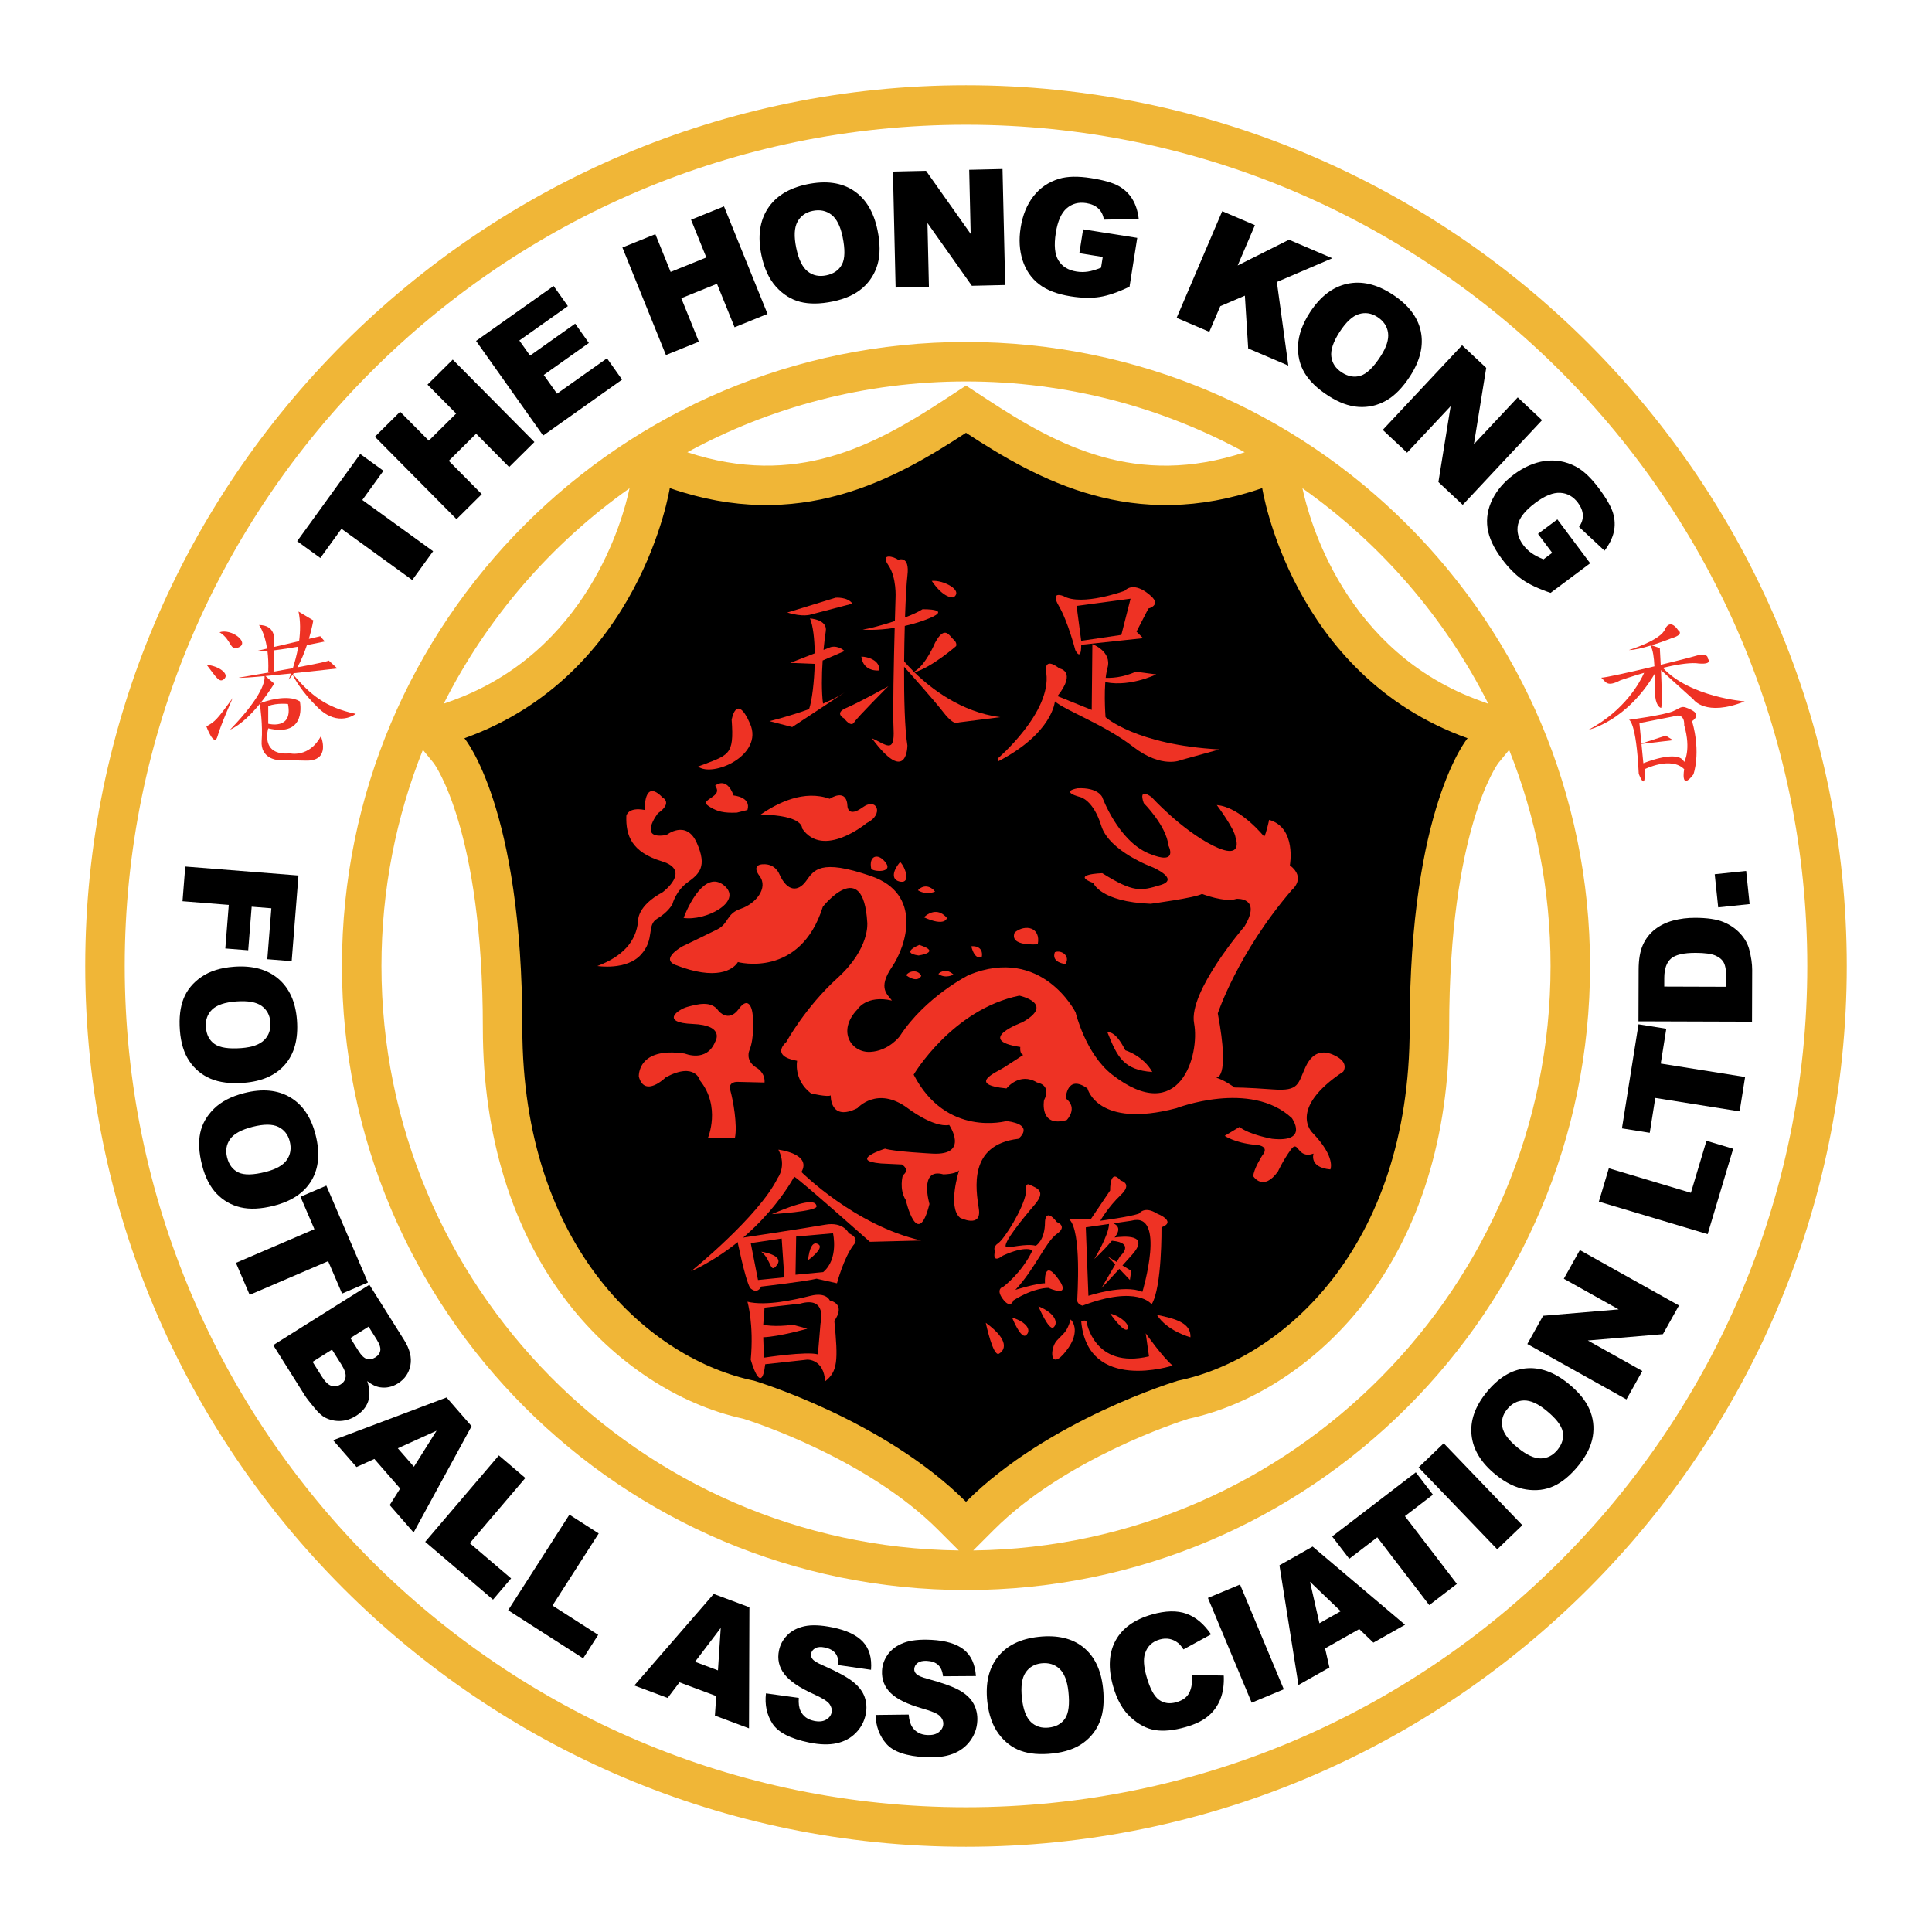 <?xml version="1.0" encoding="utf-8"?>
<!-- Generator: Adobe Illustrator 13.0.0, SVG Export Plug-In . SVG Version: 6.00 Build 14948)  -->
<!DOCTYPE svg PUBLIC "-//W3C//DTD SVG 1.0//EN" "http://www.w3.org/TR/2001/REC-SVG-20010904/DTD/svg10.dtd">
<svg version="1.0" id="Layer_1" xmlns="http://www.w3.org/2000/svg" xmlns:xlink="http://www.w3.org/1999/xlink" x="0px" y="0px"
	 width="192.756px" height="192.756px" viewBox="0 0 192.756 192.756" enable-background="new 0 0 192.756 192.756"
	 xml:space="preserve">
<g>
	<polygon fill-rule="evenodd" clip-rule="evenodd" fill="#FFFFFF" points="0,0 192.756,0 192.756,192.756 0,192.756 0,0 	"/>
	<path fill-rule="evenodd" clip-rule="evenodd" fill="#F0B637" d="M8.504,96.378c0,48.454,39.42,87.874,87.874,87.874
		c48.454,0,87.874-39.42,87.874-87.874c0-48.454-39.42-87.874-87.874-87.874C47.924,8.504,8.504,47.924,8.504,96.378L8.504,96.378z"
		/>
	<path fill-rule="evenodd" clip-rule="evenodd" fill="#FFFFFF" d="M12.444,96.378c0,46.28,37.652,83.933,83.934,83.933
		s83.934-37.652,83.934-83.933c0-46.281-37.652-83.934-83.934-83.934S12.444,50.097,12.444,96.378L12.444,96.378z"/>
	<path fill-rule="evenodd" clip-rule="evenodd" fill="#F0B637" d="M96.378,34.117c-34.385,0-62.261,27.875-62.261,62.261
		c0,34.386,27.875,62.261,62.261,62.261c34.386,0,62.261-27.875,62.261-62.261C158.639,61.993,130.764,34.117,96.378,34.117
		L96.378,34.117z"/>
	<path fill-rule="evenodd" clip-rule="evenodd" fill="#FFFFFF" d="M148.491,70.218l-0.739-0.274
		c-13.591-4.868-17.151-18.139-17.806-21.23C137.758,54.231,144.157,61.619,148.491,70.218L148.491,70.218z"/>
	<path fill-rule="evenodd" clip-rule="evenodd" fill="#FFFFFF" d="M124.184,45.124c-10.813,3.562-18.599-0.626-25.647-5.24
		l-2.158-1.413l-2.158,1.412c-7.049,4.614-14.834,8.802-25.648,5.24c8.27-4.504,17.745-7.066,27.806-7.066
		C106.439,38.058,115.913,40.619,124.184,45.124L124.184,45.124z"/>
	<path fill-rule="evenodd" clip-rule="evenodd" fill="#FFFFFF" d="M62.81,48.714c-0.655,3.091-4.215,16.363-17.806,21.23
		l-0.734,0.263C48.604,61.613,55.002,54.229,62.81,48.714L62.81,48.714z"/>
	<path fill-rule="evenodd" clip-rule="evenodd" fill="#FFFFFF" d="M38.058,96.378c0-7.612,1.468-14.889,4.133-21.562
		c0.575,0.701,1.035,1.263,1.076,1.312c0.05,0.064,4.906,6.614,4.906,26.422c0,10.812,2.956,20.326,8.547,27.51
		c4.602,5.91,10.954,10.086,17.463,11.494c1.058,0.332,12.343,4.004,19.409,11.07l2.064,2.064
		C63.83,154.301,38.058,128.295,38.058,96.378L38.058,96.378z"/>
	<path fill-rule="evenodd" clip-rule="evenodd" fill="#FFFFFF" d="M97.1,154.689l2.064-2.064
		c7.065-7.066,18.348-10.736,19.408-11.07c6.51-1.408,12.861-5.582,17.464-11.494c5.592-7.184,8.548-16.697,8.548-27.51
		c0-19.81,4.856-26.359,4.905-26.422c0.041-0.05,0.502-0.612,1.076-1.312c2.664,6.673,4.133,13.949,4.133,21.562
		C154.698,128.295,128.926,154.301,97.1,154.689L97.1,154.689z"/>
	<path fill-rule="evenodd" clip-rule="evenodd" d="M125.932,48.697c-12.872,4.466-22.329-0.788-29.554-5.517
		c-7.224,4.729-16.682,9.983-29.554,5.517c0,0-2.89,18.652-20.491,24.957c0,0,5.78,6.83,5.78,28.896
		c0,22.068,12.872,33.102,23.118,35.203c0,0,12.938,3.875,21.147,12.084c8.21-8.209,21.147-12.084,21.147-12.084
		c10.246-2.102,23.118-13.135,23.118-35.203c0-22.066,5.779-28.896,5.779-28.896C128.821,67.349,125.932,48.697,125.932,48.697
		L125.932,48.697z"/>
	<polygon fill-rule="evenodd" clip-rule="evenodd" points="29.778,87.35 29.1,95.894 26.669,95.701 27.073,90.619 25.108,90.463 
		24.764,94.809 22.48,94.628 22.825,90.282 18.209,89.916 18.484,86.455 29.778,87.35 	"/>
	<path fill-rule="evenodd" clip-rule="evenodd" d="M26.101,100.359c0.53,0.385,0.821,0.924,0.873,1.615
		c0.054,0.729-0.148,1.324-0.608,1.783c-0.459,0.461-1.222,0.73-2.287,0.811c-1.266,0.094-2.158-0.043-2.677-0.412
		s-0.806-0.926-0.861-1.67c-0.054-0.719,0.153-1.307,0.621-1.762s1.272-0.727,2.415-0.811
		C24.729,99.828,25.57,99.977,26.101,100.359L26.101,100.359L26.101,100.359z M20.1,97.463c-0.841,0.578-1.434,1.295-1.778,2.154
		c-0.344,0.857-0.469,1.918-0.375,3.18c0.093,1.244,0.405,2.264,0.938,3.061c0.533,0.797,1.238,1.383,2.117,1.76
		c0.879,0.375,1.979,0.516,3.3,0.416c1.82-0.135,3.198-0.744,4.133-1.824c0.935-1.082,1.333-2.557,1.193-4.424
		c-0.135-1.816-0.755-3.195-1.859-4.135c-1.104-0.938-2.579-1.339-4.424-1.202C22.021,96.547,20.94,96.885,20.1,97.463L20.1,97.463z
		"/>
	<path fill-rule="evenodd" clip-rule="evenodd" d="M27.765,112.426c0.589,0.287,0.969,0.768,1.14,1.439
		c0.18,0.709,0.083,1.33-0.29,1.863c-0.373,0.533-1.077,0.93-2.111,1.193c-1.23,0.312-2.132,0.332-2.708,0.059
		s-0.954-0.771-1.138-1.496c-0.177-0.699-0.075-1.312,0.306-1.842c0.382-0.531,1.127-0.936,2.238-1.219
		C26.321,112.141,27.176,112.141,27.765,112.426L27.765,112.426L27.765,112.426z M21.352,110.613
		c-0.728,0.715-1.188,1.525-1.377,2.43c-0.19,0.906-0.129,1.971,0.182,3.197c0.308,1.209,0.792,2.16,1.454,2.852
		c0.663,0.691,1.459,1.146,2.39,1.365s2.038,0.166,3.322-0.16c1.769-0.449,3.02-1.287,3.753-2.514
		c0.733-1.229,0.87-2.75,0.409-4.564c-0.448-1.766-1.298-3.016-2.548-3.748c-1.25-0.734-2.772-0.873-4.566-0.418
		C23.086,109.379,22.08,109.898,21.352,110.613L21.352,110.613z"/>
	<polygon fill-rule="evenodd" clip-rule="evenodd" points="32.56,118.291 36.708,127.955 34.128,129.062 32.739,125.826 
		24.909,129.188 23.539,125.998 31.369,122.635 29.98,119.4 32.56,118.291 	"/>
	<path fill-rule="evenodd" clip-rule="evenodd" d="M36.774,132.359l0.814,1.297c0.28,0.445,0.397,0.807,0.354,1.084
		s-0.206,0.504-0.483,0.68c-0.301,0.189-0.587,0.242-0.858,0.162c-0.271-0.078-0.551-0.348-0.839-0.807L34.96,133.5L36.774,132.359
		L36.774,132.359L36.774,132.359z M27.26,134.205l3.184,5.068c0.135,0.215,0.452,0.623,0.954,1.227
		c0.378,0.457,0.718,0.764,1.018,0.924c0.48,0.25,0.992,0.365,1.533,0.346c0.541-0.02,1.061-0.188,1.559-0.5
		c0.611-0.383,1.017-0.863,1.219-1.439s0.172-1.256-0.088-2.039c0.439,0.352,0.867,0.559,1.283,0.621
		c0.625,0.094,1.22-0.035,1.787-0.393c0.675-0.424,1.088-1.023,1.238-1.801s-0.063-1.625-0.639-2.541l-3.454-5.498L27.26,134.205
		L27.26,134.205L27.26,134.205z M33.125,134.652l0.939,1.494c0.321,0.512,0.46,0.924,0.417,1.236
		c-0.043,0.314-0.206,0.561-0.488,0.738c-0.305,0.191-0.613,0.24-0.924,0.145c-0.311-0.094-0.625-0.393-0.94-0.895l-0.943-1.5
		L33.125,134.652L33.125,134.652z"/>
	<path fill-rule="evenodd" clip-rule="evenodd" d="M39.692,144.496l3.865-1.752l-2.26,3.592L39.692,144.496L39.692,144.496
		L39.692,144.496z M38.881,150.162l2.386,2.734l5.784-10.604l-2.499-2.865l-11.315,4.264l2.333,2.674l1.78-0.807l2.574,2.951
		L38.881,150.162L38.881,150.162z"/>
	<polygon fill-rule="evenodd" clip-rule="evenodd" points="49.771,145.205 52.414,147.459 46.87,153.963 50.993,157.477 
		49.188,159.596 42.422,153.828 49.771,145.205 	"/>
	<polygon fill-rule="evenodd" clip-rule="evenodd" points="56.81,151.117 59.734,152.992 55.121,160.186 59.683,163.111 
		58.18,165.453 50.696,160.654 56.81,151.117 	"/>
	<path fill-rule="evenodd" clip-rule="evenodd" d="M69.344,165.799l2.565-3.379l-0.278,4.234L69.344,165.799L69.344,165.799
		L69.344,165.799z M71.327,171.166l3.401,1.271l0.04-12.08l-3.561-1.33l-7.922,9.135l3.324,1.242l1.182-1.557l3.667,1.369
		L71.327,171.166L71.327,171.166z"/>
	<path fill-rule="evenodd" clip-rule="evenodd" d="M76.42,168.947l3.276,0.451c-0.039,0.551,0.021,0.988,0.181,1.312
		c0.254,0.525,0.704,0.854,1.348,0.984c0.483,0.1,0.879,0.061,1.188-0.117c0.308-0.176,0.494-0.416,0.555-0.719
		c0.059-0.289-0.012-0.572-0.211-0.85c-0.205-0.277-0.74-0.611-1.608-0.998c-1.42-0.643-2.389-1.309-2.905-1.998
		c-0.527-0.693-0.702-1.473-0.524-2.344c0.116-0.57,0.39-1.078,0.822-1.52s1.005-0.74,1.721-0.898
		c0.715-0.156,1.646-0.119,2.793,0.115c1.403,0.285,2.419,0.768,3.046,1.445s0.894,1.605,0.801,2.787l-3.248-0.467
		c0.015-0.514-0.09-0.912-0.316-1.193c-0.226-0.281-0.578-0.471-1.056-0.568c-0.393-0.08-0.706-0.057-0.94,0.072
		c-0.233,0.129-0.374,0.316-0.423,0.557c-0.037,0.178,0.013,0.354,0.147,0.529c0.133,0.18,0.487,0.395,1.062,0.643
		c1.418,0.625,2.415,1.17,2.988,1.631s0.958,0.965,1.15,1.514c0.193,0.551,0.229,1.127,0.104,1.732
		c-0.145,0.713-0.474,1.328-0.988,1.85c-0.514,0.52-1.151,0.863-1.914,1.031c-0.763,0.168-1.674,0.145-2.734-0.072
		c-1.874-0.381-3.094-1.01-3.663-1.883C76.505,171.1,76.287,170.09,76.42,168.947L76.42,168.947z"/>
	<path fill-rule="evenodd" clip-rule="evenodd" d="M87.353,171.102l3.307-0.039c0.043,0.551,0.168,0.973,0.374,1.271
		c0.33,0.48,0.823,0.738,1.479,0.771c0.492,0.025,0.878-0.07,1.157-0.291s0.426-0.486,0.442-0.795
		c0.015-0.295-0.097-0.562-0.335-0.809c-0.244-0.244-0.824-0.494-1.739-0.748c-1.5-0.424-2.557-0.938-3.17-1.543
		c-0.625-0.607-0.914-1.354-0.868-2.24c0.03-0.582,0.226-1.123,0.587-1.625c0.361-0.5,0.884-0.881,1.568-1.145
		c0.684-0.262,1.611-0.361,2.779-0.301c1.431,0.074,2.506,0.398,3.228,0.975c0.721,0.578,1.123,1.457,1.206,2.637l-3.281,0.023
		c-0.062-0.512-0.225-0.889-0.49-1.135c-0.265-0.244-0.642-0.379-1.129-0.404c-0.4-0.02-0.706,0.051-0.918,0.213
		s-0.324,0.367-0.336,0.613c-0.01,0.182,0.065,0.348,0.224,0.5c0.159,0.158,0.541,0.316,1.146,0.479
		c1.496,0.406,2.562,0.797,3.198,1.168c0.636,0.369,1.09,0.812,1.363,1.326c0.272,0.514,0.393,1.08,0.361,1.697
		c-0.038,0.725-0.272,1.383-0.702,1.975c-0.431,0.592-1.011,1.027-1.739,1.307c-0.729,0.279-1.634,0.391-2.715,0.334
		c-1.909-0.098-3.209-0.537-3.902-1.318C87.756,173.219,87.391,172.252,87.353,171.102L87.353,171.102z"/>
	<path fill-rule="evenodd" clip-rule="evenodd" d="M102.318,166.877c0.365-0.543,0.895-0.852,1.585-0.928
		c0.727-0.078,1.327,0.104,1.803,0.549c0.476,0.443,0.771,1.195,0.887,2.258c0.137,1.262,0.029,2.158-0.322,2.688
		c-0.352,0.531-0.897,0.838-1.64,0.918c-0.717,0.078-1.312-0.109-1.782-0.561c-0.471-0.453-0.769-1.248-0.892-2.387
		C101.832,168.266,101.953,167.42,102.318,166.877L102.318,166.877L102.318,166.877z M99.625,172.973
		c0.605,0.82,1.343,1.389,2.213,1.703c0.869,0.316,1.933,0.406,3.189,0.268c1.241-0.133,2.251-0.48,3.029-1.039
		c0.776-0.559,1.339-1.283,1.686-2.174c0.348-0.891,0.449-1.996,0.307-3.312c-0.197-1.814-0.852-3.17-1.964-4.068
		s-2.6-1.246-4.461-1.045c-1.812,0.197-3.167,0.861-4.068,1.998c-0.902,1.135-1.253,2.623-1.054,4.461
		C98.645,171.082,99.02,172.152,99.625,172.973L99.625,172.973z"/>
	<path fill-rule="evenodd" clip-rule="evenodd" d="M118.929,167.111l3.166,0.061c0.042,0.883-0.069,1.662-0.333,2.338
		c-0.265,0.674-0.67,1.242-1.217,1.703s-1.304,0.828-2.271,1.102c-1.171,0.332-2.177,0.432-3.019,0.299s-1.655-0.557-2.442-1.27
		c-0.787-0.715-1.372-1.748-1.756-3.102c-0.513-1.803-0.431-3.324,0.244-4.564c0.676-1.238,1.885-2.105,3.627-2.6
		c1.36-0.387,2.507-0.412,3.441-0.078s1.753,1.021,2.456,2.062l-2.749,1.5c-0.2-0.305-0.378-0.518-0.537-0.639
		c-0.258-0.207-0.541-0.342-0.853-0.404c-0.311-0.062-0.636-0.045-0.974,0.051c-0.757,0.215-1.25,0.686-1.479,1.416
		c-0.175,0.541-0.123,1.301,0.153,2.277c0.344,1.209,0.761,1.986,1.251,2.332s1.065,0.426,1.727,0.238
		c0.636-0.182,1.066-0.498,1.292-0.951C118.885,168.43,118.975,167.84,118.929,167.111L118.929,167.111z"/>
	<polygon fill-rule="evenodd" clip-rule="evenodd" points="120.514,159.426 123.718,158.088 128.085,168.541 124.881,169.879 
		120.514,159.426 	"/>
	<path fill-rule="evenodd" clip-rule="evenodd" d="M131.639,161.953l-0.938-4.139l3.062,2.938L131.639,161.953L131.639,161.953
		L131.639,161.953z M137.023,163.887l3.16-1.785l-9.223-7.801l-3.309,1.871l1.897,11.941l3.089-1.746l-0.433-1.906l3.409-1.928
		L137.023,163.887L137.023,163.887z"/>
	<polygon fill-rule="evenodd" clip-rule="evenodd" points="132.909,153.291 141.256,146.895 142.964,149.123 140.169,151.266 
		145.353,158.027 142.597,160.141 137.412,153.377 134.617,155.52 132.909,153.291 	"/>
	<polygon fill-rule="evenodd" clip-rule="evenodd" points="141.534,146.402 144.039,143.996 151.885,152.17 149.38,154.574 
		141.534,146.402 	"/>
	<path fill-rule="evenodd" clip-rule="evenodd" d="M149.89,142.377c-0.122-0.643,0.036-1.234,0.475-1.773
		c0.461-0.566,1.017-0.859,1.667-0.879s1.39,0.309,2.218,0.982c0.985,0.801,1.539,1.514,1.663,2.137
		c0.124,0.625-0.05,1.227-0.521,1.807c-0.455,0.559-1.009,0.844-1.661,0.854c-0.653,0.01-1.424-0.346-2.312-1.068
		C150.521,143.707,150.012,143.021,149.89,142.377L149.89,142.377L149.89,142.377z M152.263,148.605
		c1.008,0.156,1.932,0.043,2.771-0.346s1.659-1.072,2.456-2.053c0.787-0.969,1.262-1.926,1.421-2.871
		c0.159-0.943,0.05-1.854-0.331-2.73c-0.38-0.877-1.083-1.734-2.111-2.57c-1.416-1.15-2.836-1.654-4.258-1.51
		c-1.423,0.143-2.725,0.941-3.906,2.395c-1.148,1.414-1.644,2.842-1.486,4.283c0.158,1.441,0.954,2.744,2.39,3.912
		C150.237,147.951,151.255,148.447,152.263,148.605L152.263,148.605z"/>
	<polygon fill-rule="evenodd" clip-rule="evenodd" points="152.382,134.094 153.957,131.275 161.494,130.639 156.023,127.58 
		157.622,124.721 167.511,130.25 165.912,133.109 158.417,133.742 163.856,136.785 162.271,139.621 152.382,134.094 	"/>
	<polygon fill-rule="evenodd" clip-rule="evenodd" points="159.519,119.887 160.514,116.559 168.701,119.008 170.254,113.816 
		172.92,114.613 170.373,123.131 159.519,119.887 	"/>
	<polygon fill-rule="evenodd" clip-rule="evenodd" points="161.822,112.578 163.474,102.193 166.246,102.635 165.693,106.111 
		174.109,107.451 173.563,110.881 165.148,109.541 164.595,113.02 161.822,112.578 	"/>
	<path fill-rule="evenodd" clip-rule="evenodd" d="M166.044,97.566c0.004-0.898,0.227-1.54,0.671-1.926
		c0.443-0.386,1.265-0.576,2.463-0.573c0.906,0.003,1.561,0.092,1.964,0.266c0.403,0.174,0.686,0.415,0.847,0.722
		c0.161,0.308,0.24,0.823,0.238,1.546l-0.003,0.85l-6.182-0.02L166.044,97.566L166.044,97.566L166.044,97.566z M174.799,101.932
		l0.016-5.16c0.002-0.615-0.098-1.305-0.302-2.07c-0.148-0.558-0.446-1.081-0.896-1.568c-0.449-0.487-1.007-0.868-1.674-1.145
		c-0.666-0.275-1.604-0.415-2.815-0.419c-0.772-0.003-1.505,0.088-2.196,0.272c-0.69,0.184-1.297,0.479-1.818,0.885
		c-0.521,0.406-0.922,0.922-1.202,1.546s-0.422,1.445-0.425,2.463l-0.017,5.16L174.799,101.932L174.799,101.932z"/>
	<polygon fill-rule="evenodd" clip-rule="evenodd" points="171.425,90.529 171.078,87.223 174.214,86.894 174.56,90.201 
		171.425,90.529 	"/>
	<polygon fill-rule="evenodd" clip-rule="evenodd" points="29.647,53.994 35.942,45.295 38.257,46.97 36.149,49.883 43.212,54.995 
		41.132,57.868 34.07,52.756 31.961,55.669 29.647,53.994 	"/>
	<polygon fill-rule="evenodd" clip-rule="evenodd" points="37.402,43.575 39.921,41.079 42.781,43.965 45.511,41.261 42.651,38.375 
		45.17,35.878 53.317,44.102 50.797,46.598 47.504,43.273 44.775,45.978 48.068,49.301 45.548,51.798 37.402,43.575 	"/>
	<polygon fill-rule="evenodd" clip-rule="evenodd" points="47.497,34.014 55.234,28.532 56.658,30.541 51.815,33.973 52.883,35.48 
		57.384,32.291 58.751,34.219 54.25,37.409 55.574,39.278 60.558,35.747 62.066,37.876 54.189,43.458 47.497,34.014 	"/>
	<polygon fill-rule="evenodd" clip-rule="evenodd" points="62.097,24.692 65.385,23.362 66.909,27.129 70.471,25.688 68.946,21.921 
		72.233,20.59 76.576,31.32 73.289,32.651 71.533,28.313 67.972,29.754 69.727,34.092 66.439,35.422 62.097,24.692 	"/>
	<path fill-rule="evenodd" clip-rule="evenodd" d="M79.561,22.133c0.317-0.586,0.822-0.95,1.513-1.093
		c0.728-0.15,1.353-0.022,1.877,0.382c0.523,0.404,0.896,1.139,1.115,2.205c0.261,1.267,0.239,2.186-0.064,2.758
		c-0.304,0.573-0.827,0.936-1.57,1.088c-0.717,0.147-1.336,0.015-1.856-0.398c-0.521-0.414-0.898-1.192-1.134-2.334
		C79.204,23.588,79.244,22.719,79.561,22.133L79.561,22.133L79.561,22.133z M77.416,28.597c0.694,0.775,1.498,1.282,2.411,1.518
		s2,0.225,3.262-0.035c1.246-0.257,2.237-0.707,2.971-1.35c0.734-0.643,1.234-1.435,1.5-2.373c0.266-0.938,0.262-2.07-0.011-3.396
		c-0.376-1.825-1.172-3.14-2.388-3.945S82.403,18,80.534,18.385c-1.818,0.375-3.129,1.183-3.934,2.423
		c-0.805,1.241-1.017,2.787-0.635,4.637C76.238,26.771,76.722,27.821,77.416,28.597L77.416,28.597z"/>
	<polygon fill-rule="evenodd" clip-rule="evenodd" points="89.089,17.115 92.389,17.039 96.844,23.334 96.697,16.94 100.021,16.863 
		100.287,28.436 96.963,28.513 92.533,22.251 92.679,28.611 89.355,28.688 89.089,17.115 	"/>
	<path fill-rule="evenodd" clip-rule="evenodd" d="M107.686,25.263l0.377-2.384l5.4,0.853l-0.769,4.872
		c-1.146,0.55-2.138,0.891-2.973,1.023c-0.835,0.132-1.799,0.112-2.889-0.06c-1.34-0.211-2.396-0.615-3.167-1.211
		c-0.771-0.596-1.316-1.388-1.637-2.376c-0.32-0.988-0.387-2.075-0.199-3.261c0.196-1.247,0.621-2.293,1.274-3.135
		c0.651-0.843,1.507-1.426,2.565-1.749c0.827-0.248,1.889-0.27,3.183-0.065c1.253,0.198,2.171,0.46,2.753,0.786
		c0.582,0.327,1.04,0.762,1.372,1.307s0.544,1.202,0.636,1.973l-3.478,0.077c-0.067-0.454-0.248-0.822-0.544-1.104
		c-0.296-0.282-0.701-0.464-1.214-0.545c-0.764-0.121-1.415,0.053-1.954,0.52s-0.9,1.282-1.084,2.447
		c-0.196,1.239-0.106,2.159,0.269,2.762c0.375,0.603,0.973,0.969,1.792,1.098c0.389,0.062,0.771,0.063,1.143,0.005
		c0.373-0.058,0.811-0.188,1.31-0.39l0.169-1.072L107.686,25.263L107.686,25.263z"/>
	<polygon fill-rule="evenodd" clip-rule="evenodd" points="121.942,21.07 125.204,22.464 123.484,26.486 128.603,23.917 
		132.926,25.765 127.393,28.133 128.535,36.476 124.533,34.766 124.202,29.499 121.747,30.549 120.654,33.107 117.393,31.713 
		121.942,21.07 	"/>
	<path fill-rule="evenodd" clip-rule="evenodd" d="M135.576,31.339c0.637-0.194,1.252-0.1,1.844,0.285
		c0.623,0.404,0.979,0.935,1.067,1.59c0.088,0.656-0.163,1.44-0.756,2.353c-0.704,1.084-1.365,1.724-1.983,1.918
		s-1.245,0.084-1.882-0.329c-0.613-0.398-0.961-0.927-1.041-1.587s0.198-1.479,0.834-2.458
		C134.3,32.125,134.938,31.534,135.576,31.339L135.576,31.339L135.576,31.339z M129.509,34.433c-0.051,1.04,0.165,1.964,0.649,2.774
		c0.483,0.81,1.266,1.565,2.347,2.267c1.066,0.692,2.088,1.068,3.062,1.126s1.886-0.153,2.734-0.635
		c0.848-0.482,1.641-1.29,2.377-2.425c1.015-1.563,1.372-3.058,1.073-4.485c-0.3-1.427-1.249-2.661-2.851-3.699
		c-1.557-1.011-3.058-1.357-4.502-1.039s-2.68,1.269-3.709,2.854C129.954,32.306,129.561,33.393,129.509,34.433L129.509,34.433z"/>
	<polygon fill-rule="evenodd" clip-rule="evenodd" points="145.872,34.446 148.28,36.703 147.052,44.316 151.425,39.649 
		153.851,41.922 145.937,50.369 143.51,48.096 144.732,40.524 140.384,45.166 137.957,42.892 145.872,34.446 	"/>
	<path fill-rule="evenodd" clip-rule="evenodd" d="M153.445,53.263l1.934-1.445l3.273,4.379l-3.951,2.953
		c-1.204-0.406-2.151-0.853-2.843-1.341c-0.689-0.488-1.366-1.174-2.026-2.059c-0.813-1.087-1.287-2.113-1.424-3.078
		c-0.136-0.964,0.025-1.913,0.486-2.845c0.46-0.931,1.17-1.756,2.132-2.475c1.012-0.756,2.045-1.209,3.101-1.357
		c1.056-0.148,2.075,0.03,3.059,0.537c0.766,0.4,1.541,1.125,2.325,2.175c0.76,1.016,1.233,1.844,1.424,2.484
		c0.189,0.64,0.213,1.271,0.071,1.893c-0.143,0.622-0.45,1.241-0.922,1.856l-2.545-2.372c0.27-0.372,0.396-0.762,0.382-1.17
		c-0.016-0.409-0.179-0.821-0.49-1.238c-0.463-0.619-1.05-0.949-1.762-0.991c-0.712-0.042-1.54,0.29-2.484,0.996
		c-1.004,0.751-1.582,1.473-1.734,2.167c-0.151,0.694,0.021,1.372,0.518,2.037c0.235,0.315,0.507,0.583,0.814,0.801
		c0.308,0.219,0.711,0.431,1.21,0.634l0.869-0.65L153.445,53.263L153.445,53.263z"/>
	<path fill-rule="evenodd" clip-rule="evenodd" fill="#EE3224" d="M23.872,64.558c0.985-0.493-0.788-1.872-1.97-1.478
		C23.182,63.869,22.887,65.05,23.872,64.558L23.872,64.558z"/>
	<path fill-rule="evenodd" clip-rule="evenodd" fill="#EE3224" d="M22.395,67.71c0.493-0.493-0.591-1.281-1.773-1.379
		C21.606,67.612,21.902,68.203,22.395,67.71L22.395,67.71z"/>
	<path fill-rule="evenodd" clip-rule="evenodd" fill="#EE3224" d="M29.2,67.316c0.21,0.44,0.912,1.729,2.553,3.316
		c2.036,1.97,3.743,0.591,3.743,0.591c-3.026-0.644-4.538-1.92-6.266-3.95c0.025-0.035,0.05-0.071,0.075-0.107
		c2.26-0.236,4.352-0.475,4.352-0.475l-0.854-0.788c-0.152,0.101-1.515,0.376-3.135,0.677c0.398-0.709,0.713-1.497,0.954-2.223
		C31.655,64.164,32.41,64,32.41,64l-0.459-0.525l-1.134,0.263c0.308-1.047,0.444-1.84,0.444-1.84l-1.478-0.886
		c0.207,0.962,0.185,1.992,0.059,2.953l-2.503,0.582l0.015-0.743c0,0,0.131-1.445-1.511-1.445c0,0,0.55,0.695,0.804,2.349
		l-1.198,0.278c0.324,0.023,0.751,0.007,1.233-0.034c0.074,0.58,0.112,1.265,0.08,2.07l0.195,0.049
		c-1.72,0.302-3.15,0.542-3.15,0.542c0.206,0.041,1.25-0.034,2.586-0.156c0.047,0.384-0.072,1.867-3.439,5.344
		c1.105-0.505,2.161-1.586,2.964-2.573c0.049,0.313,0.308,2.08,0.188,3.689c-0.131,1.773,1.576,1.905,1.576,1.905
		s0.263,0,2.824,0.065c2.562,0.065,1.51-2.43,1.51-2.43c-1.182,2.167-3.086,1.708-3.086,1.708c-3.021,0.263-2.167-2.496-2.167-2.496
		c3.94,0.92,3.153-2.693,3.153-2.693c-1.246-0.771-3.504,0.01-3.93,0.168c0.83-1.033,1.369-1.941,1.369-1.941l-0.872-0.755
		c0.792-0.073,1.68-0.162,2.555-0.252c-0.139,0.386-0.239,0.614-0.239,0.614C28.938,67.658,29.072,67.491,29.2,67.316L29.2,67.316
		L29.2,67.316z M26.762,70.436c0.92-0.329,1.97-0.197,1.97-0.197c0.526,2.627-1.97,1.97-1.97,1.97V70.436L26.762,70.436
		L26.762,70.436z M27.29,67.011l0.042-2.126c0.779-0.092,1.638-0.229,2.425-0.367c-0.145,0.828-0.354,1.573-0.54,2.147
		C28.582,66.781,27.922,66.899,27.29,67.011L27.29,67.011z"/>
	<path fill-rule="evenodd" clip-rule="evenodd" fill="#EE3224" d="M20.588,72.472c0,0,0.788,2.167,1.117,0.985
		c0.328-1.182,1.51-3.809,1.51-3.809C21.639,71.815,21.442,72.012,20.588,72.472L20.588,72.472z"/>
	<path fill-rule="evenodd" clip-rule="evenodd" fill="#EE3224" d="M165.905,66.628c1.229-0.293,2.466-0.508,3.307-0.461
		c0,0,1.708,0.263,1.183-0.459c0,0,0.066-0.657-1.247-0.263c-0.504,0.151-1.895,0.504-3.458,0.883
		c-0.046-0.945-0.089-1.671-0.089-1.671l-0.829-0.276c1.062-0.329,2.011-0.708,2.011-0.708c1.314-0.394,0.656-0.788,0.656-0.788
		c-0.854-1.248-1.312-0.131-1.312-0.131c-0.395,1.117-3.612,2.102-3.612,2.102c0.544,0,1.37-0.204,2.152-0.442
		c0.251,0.408,0.353,1.203,0.395,2.067c-2.361,0.565-4.896,1.133-5.306,1.133c0.46,0.394,0.525,0.984,1.905,0.262
		c0,0,1.027-0.359,2.372-0.749c-0.402,0.909-1.881,3.717-5.525,5.675c0,0,3.765-0.833,6.577-5.574
		c0.018,0.931-0.001,1.827,0.057,2.29c0.131,1.051,0.591,1.116,0.591,1.116c0.113-0.263,0.054-2.184-0.018-3.779l3.236,2.925
		c0,0,1.182,1.773,5.122,0.197C174.072,69.976,168.608,69.563,165.905,66.628L165.905,66.628z"/>
	<path fill-rule="evenodd" clip-rule="evenodd" fill="#EE3224" d="M168.753,70.83c-1.051-0.525-0.92-0.263-1.839,0.131
		c-0.92,0.394-4.4,0.854-4.4,0.854s0.722,0.066,0.984,5.386c0,0,0.592,1.576,0.592,0.197v-0.657c0,0,2.627-1.313,3.94,0
		c0,0-0.394,2.233,0.92,0.526c0,0,0.787-2.102-0.132-5.32C168.818,71.947,169.804,71.355,168.753,70.83L168.753,70.83L168.753,70.83
		z M168.03,76.019c-0.592-1.313-4.072,0.131-4.072,0.131l-0.189-1.929l3.146-0.37l-0.723-0.459l-2.427,0.789l-0.2-2.037l3.35-0.657
		c1.248-0.459,1.116,0.854,1.116,0.854C168.753,74.836,168.03,76.019,168.03,76.019L168.03,76.019z"/>
	<path fill-rule="evenodd" clip-rule="evenodd" fill="#EE3224" d="M88.99,99.826c-0.394-0.592-1.478-1.182,0-3.35
		c1.478-2.167,3.054-7.29-2.069-9.063c-5.123-1.773-5.714-0.591-6.502,0.493s-1.872,1.083-2.66-0.69c0,0-0.394-1.083-1.675-0.985
		c0,0-1.182,0-0.295,1.182c0.886,1.182-0.395,2.758-1.872,3.251c-1.478,0.493-1.182,1.478-2.365,2.069
		c-1.182,0.591-3.448,1.675-3.448,1.675s-2.295,1.245-0.689,1.872c4.039,1.576,5.714,0.493,6.207-0.295c0,0,6.206,1.674,8.472-5.517
		c0,0,4.039-5.123,4.433,1.576c0,0,0.295,2.561-2.956,5.517c-3.251,2.955-5.123,6.402-5.123,6.402s-1.675,1.379,1.083,1.873
		c0,0-0.394,1.871,1.379,3.25c0,0,1.675,0.395,1.971,0.197c0,0-0.099,2.66,2.66,1.281c0,0,1.97-2.266,5.024,0
		c0,0,2.561,1.969,4.137,1.674c0,0,2.069,3.055-1.674,2.857c0,0-3.842-0.197-4.729-0.492c0,0-3.743,1.182-0.394,1.477l2.069,0.1
		c0,0,0.887,0.492,0.099,1.082c0,0-0.394,1.381,0.295,2.465c0,0,1.182,5.121,2.365,0.393c0,0-1.084-3.645,1.379-2.955
		c0,0,1.182,0,1.576-0.395c0,0-1.182,3.646,0.099,4.729c0,0,2.167,1.084,1.872-0.887c-0.295-1.969-1.083-6.402,3.941-6.994
		c0,0,1.772-1.379-1.183-1.773c0,0-6.009,1.676-9.26-4.629c0,0,3.842-6.502,10.542-7.881c0,0,3.645,0.787,0.295,2.66
		c0,0-4.827,1.771-0.197,2.461c0,0-0.098,0.689,0.296,0.789c0,0-1.182,0.789-1.97,1.281c-0.789,0.492-3.646,1.674,0.295,2.068
		c0,0,1.281-1.674,3.054-0.592c0,0,1.479,0.197,0.69,1.773c0,0-0.493,2.758,2.265,1.971c0,0,1.183-1.182-0.098-2.168
		c0,0,0.098-2.463,2.167-0.984c0,0,0.985,4.039,8.866,1.971c0,0,7.389-2.857,11.526,0.984c0,0,1.773,2.463-1.971,2.068
		c0,0-2.266-0.395-3.251-1.182l-1.478,0.887c0,0,0.985,0.689,2.955,0.887c0,0,1.675,0,0.788,1.084c0,0-0.886,1.379-0.886,2.068
		c0,0,0.984,1.576,2.463-0.492c0,0,0.492-1.084,1.28-2.168s0.591,0.986,2.266,0.395c0,0-0.492,1.379,1.675,1.576
		c0,0,0.591-1.182-1.773-3.645c0,0-2.562-2.365,3.054-6.107c0,0,0.592-0.789-0.591-1.479c-1.182-0.689-2.364-0.689-3.152,0.984
		c-0.788,1.676-0.591,2.463-3.251,2.266c-2.659-0.195-3.842-0.195-3.842-0.195s-1.084-0.789-1.872-0.986
		c0,0,1.478,0.395,0.197-6.402c0,0,1.971-6.01,7.389-12.315c0,0,1.478-1.182-0.197-2.463c0,0,0.689-3.744-2.068-4.532
		c0,0-0.296,1.379-0.493,1.675c0,0-2.364-2.956-4.729-3.152c0,0,1.773,2.364,1.872,3.251c0,0,0.887,2.364-2.266,0.788
		c-3.153-1.576-6.108-4.827-6.108-4.827s-1.379-1.084-0.788,0.591c0,0,2.267,2.266,2.463,4.236c0,0,1.084,2.069-1.97,0.788
		c-3.055-1.281-4.631-5.615-4.631-5.615s-0.394-0.985-2.463-0.887c0,0-1.871,0.295,0.296,0.887c0,0,1.28,0.295,2.068,2.857
		c0.789,2.561,5.123,4.137,5.123,4.137s2.759,1.182,0.788,1.773s-2.66,0.788-5.812-1.182c0,0-3.251,0.098-0.887,0.985
		c0,0,0.689,1.872,5.714,2.068c0,0,4.434-0.591,5.123-0.985c0,0,2.266,0.887,3.448,0.493c0,0,2.561-0.197,0.788,2.758
		c0,0-5.615,6.502-5.024,9.654s-1.415,10.381-8.177,5.123c-2.66-2.07-3.646-6.207-3.646-6.207s-3.349-6.699-10.639-3.743
		c0,0-4.335,2.167-6.896,6.108c0,0-1.083,1.477-2.955,1.576c-1.872,0.098-3.35-2.068-1.281-4.236
		C85.542,100.713,86.428,99.234,88.99,99.826L88.99,99.826z"/>
	<path fill-rule="evenodd" clip-rule="evenodd" fill="#EE3224" d="M76.281,108.002c-2.693-0.064-2.693-0.064-2.693-0.064
		s-0.985-0.066-0.722,0.854s0.722,3.414,0.459,4.729h-2.692c0,0,1.313-3.088-0.789-5.713c0,0-0.459-1.906-3.415-0.33
		c0,0-2.102,2.102-2.693-0.064c0,0-0.197-3.021,4.597-2.299c0,0,2.167,0.92,3.021-1.182c0,0,1.051-1.643-2.233-1.773
		c-3.284-0.133-1.511-1.445-0.525-1.709c0.985-0.262,2.365-0.656,3.087,0.395c0,0,0.985,1.248,2.036-0.197s1.445,0.197,1.379,1.051
		c0,0,0.197,1.773-0.329,3.088c0,0-0.459,0.984,0.657,1.707C75.427,106.492,76.347,106.951,76.281,108.002L76.281,108.002z"/>
	<path fill-rule="evenodd" clip-rule="evenodd" fill="#EE3224" d="M68.203,91.583c0.788-2.036,2.43-4.729,4.138-3.152
		S70.371,91.912,68.203,91.583L68.203,91.583z"/>
	<path fill-rule="evenodd" clip-rule="evenodd" fill="#EE3224" d="M59.6,96.378c2.43-0.919,3.875-2.364,4.072-4.532
		c0,0-0.131-1.445,2.43-2.824c0,0,2.955-2.167-0.065-3.087c-3.021-0.919-3.612-2.562-3.546-4.532c0,0,0.131-0.919,1.839-0.591
		c0,0-0.132-3.218,1.773-1.248c0,0,1.051,0.525-0.459,1.576c0,0-2.102,2.693,0.854,2.167c0,0,1.97-1.576,3.021,0.788
		s0.263,3.087-0.919,3.94c-1.182,0.854-1.511,2.167-1.511,2.167s-0.394,0.788-1.51,1.445s-0.197,2.036-1.642,3.612
		C62.49,96.837,59.6,96.378,59.6,96.378L59.6,96.378z"/>
	<path fill-rule="evenodd" clip-rule="evenodd" fill="#EE3224" d="M73.523,81.075c-1.313,0.066-1.97-0.131-2.627-0.525
		s-0.591-0.525,0-0.919c0.591-0.395,0.854-0.657,0.459-1.248c0,0,1.117-0.985,1.839,0.985c0,0,1.773,0.131,1.379,1.445
		L73.523,81.075L73.523,81.075z"/>
	<path fill-rule="evenodd" clip-rule="evenodd" fill="#EE3224" d="M75.887,81.272c1.708-1.182,4.335-2.496,6.896-1.576
		c0,0,1.708-1.182,1.773,0.788c0,0,0.065,1.117,1.51,0.065c1.445-1.05,2.167,0.723,0.394,1.577c0,0-4.334,3.612-6.436,0.525
		C80.025,82.652,80.222,81.338,75.887,81.272L75.887,81.272z"/>
	<path fill-rule="evenodd" clip-rule="evenodd" fill="#EE3224" d="M69.648,76.478c3.087-1.182,3.612-1.051,3.35-4.663
		c0,0,0.46-2.758,1.839,0.394C76.216,75.361,71.093,77.595,69.648,76.478L69.648,76.478z"/>
	<path fill-rule="evenodd" clip-rule="evenodd" fill="#EE3224" d="M86.921,86.658c-0.263-1.248,0.656-1.642,1.445-0.591
		C89.154,87.118,87.052,86.986,86.921,86.658L86.921,86.658z"/>
	<path fill-rule="evenodd" clip-rule="evenodd" fill="#EE3224" d="M89.811,86.001c-0.788,0.919-0.919,1.839,0.065,1.97
		C90.861,88.103,90.336,86.526,89.811,86.001L89.811,86.001z"/>
	<path fill-rule="evenodd" clip-rule="evenodd" fill="#EE3224" d="M91.584,88.825c0.459-0.525,1.182-0.525,1.708,0.131
		C93.292,88.957,92.438,89.351,91.584,88.825L91.584,88.825z"/>
	<path fill-rule="evenodd" clip-rule="evenodd" fill="#EE3224" d="M92.175,91.518c0.657-0.591,1.511-0.854,2.299,0.065
		C94.474,91.583,94.342,92.503,92.175,91.518L92.175,91.518z"/>
	<path fill-rule="evenodd" clip-rule="evenodd" fill="#EE3224" d="M91.715,94.276c0,0-1.97,0.788-0.065,1.051
		C91.649,95.327,94.014,94.999,91.715,94.276L91.715,94.276z"/>
	<path fill-rule="evenodd" clip-rule="evenodd" fill="#EE3224" d="M90.402,97.298c0.394-0.526,1.248-0.526,1.51,0.065
		C91.912,97.363,91.584,98.152,90.402,97.298L90.402,97.298z"/>
	<path fill-rule="evenodd" clip-rule="evenodd" fill="#EE3224" d="M96.903,94.408c0.723-0.065,1.182,0.328,1.051,1.051
		C97.954,95.458,97.297,95.918,96.903,94.408L96.903,94.408z"/>
	<path fill-rule="evenodd" clip-rule="evenodd" fill="#EE3224" d="M101.238,93.028c1.051-0.854,2.627-0.525,2.299,1.182
		C103.537,94.21,100.647,94.473,101.238,93.028L101.238,93.028z"/>
	<path fill-rule="evenodd" clip-rule="evenodd" fill="#EE3224" d="M105.244,94.999c0.657-0.263,1.577,0.394,1.051,1.182
		C106.295,96.181,104.851,96.05,105.244,94.999L105.244,94.999z"/>
	<path fill-rule="evenodd" clip-rule="evenodd" fill="#EE3224" d="M114.965,106.951c-2.824-0.197-3.481-1.445-4.467-3.939
		c0,0,0.723-0.33,1.773,1.773C112.271,104.785,114.045,105.311,114.965,106.951L114.965,106.951z"/>
	<path fill-rule="evenodd" clip-rule="evenodd" fill="#EE3224" d="M85.049,60.223c-4.138,1.084-4.138,1.084-4.138,1.084
		s-0.788,0.295-2.364-0.197l4.827-1.478C83.375,59.632,84.557,59.534,85.049,60.223L85.049,60.223z"/>
	<path fill-rule="evenodd" clip-rule="evenodd" fill="#EE3224" d="M82.115,70.198c-0.155-1.112-0.139-2.863-0.038-4.299l2.184-0.946
		c0,0-0.591-0.591-1.379-0.394l-0.718,0.28c0.076-0.798,0.161-1.47,0.225-1.856c0.197-1.182-1.576-1.281-1.576-1.281
		c0.311,0.738,0.453,2.06,0.475,3.479l-2.445,0.954c1.957,0.078,2.358,0.094,2.44,0.098c-0.042,1.788-0.274,3.701-0.56,4.513
		c-2.052,0.746-3.95,1.202-3.95,1.202l2.266,0.591c0,0,0,0,5.222-3.448C83.648,69.49,82.899,69.863,82.115,70.198L82.115,70.198z"/>
	<path fill-rule="evenodd" clip-rule="evenodd" fill="#EE3224" d="M91.233,67.077c1.76-0.512,4.16-2.618,4.16-2.618
		s0.131-0.328-0.263-0.656c-0.394-0.329-0.854-1.511-1.839,0.328c0,0-0.916,2.229-2.105,2.9c-0.431-0.425-0.759-0.791-0.98-1.05
		c0.009-1.214,0.033-2.419,0.064-3.534c0.604-0.135,1.244-0.312,1.904-0.55c3.284-1.182-0.131-1.116-0.131-1.116
		c-0.417,0.271-1.044,0.554-1.748,0.822c0.065-1.946,0.155-3.51,0.237-4.171c0.262-2.102-0.92-1.576-0.92-1.576
		c-0.394-0.329-1.839-0.722-0.985,0.525c0.854,1.248,0.722,3.284,0.722,3.284s-0.029,0.929-0.066,2.297
		c-1.257,0.417-2.549,0.75-3.218,0.855c0,0,1.318,0.122,3.199-0.177c-0.087,3.31-0.199,8.413-0.112,10.094
		c0.131,2.561-0.788,1.51-2.167,0.919c3.547,4.794,3.547,0.722,3.547,0.722c-0.263-1.604-0.344-4.711-0.33-7.853
		c0.765,0.851,3.021,3.378,3.942,4.569c1.117,1.445,1.511,0.985,1.511,0.985s0,0,4.138-0.526
		C95.87,71.041,92.861,68.674,91.233,67.077L91.233,67.077z"/>
	<path fill-rule="evenodd" clip-rule="evenodd" fill="#EE3224" d="M84.425,70.633c-1.248,0.525-0.197,1.051-0.197,1.051
		s0.657,0.919,0.985,0.394c0.328-0.525,3.415-3.612,3.415-3.612S85.673,70.108,84.425,70.633L84.425,70.633z"/>
	<path fill-rule="evenodd" clip-rule="evenodd" fill="#EE3224" d="M87.709,66.89c0.131-0.985-1.117-1.379-1.773-1.379
		C86.132,67.086,87.709,66.89,87.709,66.89L87.709,66.89z"/>
	<path fill-rule="evenodd" clip-rule="evenodd" fill="#EE3224" d="M95.13,59.6c1.051-0.723-1.117-1.773-2.167-1.642
		C94.211,59.796,95.13,59.6,95.13,59.6L95.13,59.6z"/>
	<path fill-rule="evenodd" clip-rule="evenodd" fill="#EE3224" d="M121.663,74.771c-3.81,1.051-3.81,1.051-3.81,1.051
		s-1.904,0.919-4.794-1.314s-6.765-3.612-7.815-4.532c0,0-0.197,3.152-5.647,5.977L99.53,75.69c0,0,5.386-4.597,4.86-8.538
		c0,0-0.394-1.773,1.313-0.46c0,0,1.773,0.263-0.197,2.759l3.415,1.379l0.065-6.568c0,0,1.97,0.723,1.511,2.365
		c-0.459,1.642-0.197,4.925-0.197,4.925S113.322,74.311,121.663,74.771L121.663,74.771z"/>
	<path fill-rule="evenodd" clip-rule="evenodd" fill="#EE3224" d="M109.907,67.612c0.985,0.065,2.036,0,3.415-0.591l2.036,0.263
		c0,0-2.955,1.445-5.517,0.657L109.907,67.612L109.907,67.612z"/>
	<path fill-rule="evenodd" clip-rule="evenodd" fill="#EE3224" d="M114.833,59.468c0,0-1.576-1.576-2.627-0.525
		c0,0-4.269,1.576-6.108,0.525c0,0-1.379-0.591-0.459,0.985c0.919,1.577,1.642,4.401,1.642,4.401s0.592,1.247,0.592-0.526
		c6.173-0.657,6.173-0.657,6.173-0.657l-0.656-0.657l1.182-2.299C114.57,60.716,115.883,60.388,114.833,59.468L114.833,59.468
		L114.833,59.468z M111.877,63.343l-4.005,0.591l-0.461-3.481l5.386-0.722L111.877,63.343L111.877,63.343z"/>
	<path fill-rule="evenodd" clip-rule="evenodd" fill="#EE3224" d="M86.789,123.896c0,0-7.027-6.24-7.552-6.502
		c0,0-3.152,6.107-10.311,9.457c0,0,6.765-5.451,8.669-9.326c0,0,0.919-1.182,0.066-2.824c0,0,3.35,0.395,2.298,2.232
		c0,0,5.32,5.32,11.953,6.832L86.789,123.896L86.789,123.896z"/>
	<path fill-rule="evenodd" clip-rule="evenodd" fill="#EE3224" d="M77.004,121.137c3.678-1.574,4.4-1.312,4.466-0.787
		C81.535,120.875,77.004,121.137,77.004,121.137L77.004,121.137z"/>
	<path fill-rule="evenodd" clip-rule="evenodd" fill="#EE3224" d="M84.688,123.043c0,0-0.525-1.184-2.364-0.855
		c-1.839,0.33-8.801,1.381-8.801,1.381s0.788,4.006,1.313,4.926c0,0,0.656,0.721,1.116-0.133c0,0,4.532-0.525,5.517-0.787
		l2.036,0.459c0,0,0.657-2.494,1.642-3.809C85.147,124.225,85.87,123.568,84.688,123.043L84.688,123.043L84.688,123.043z
		 M75.625,127.705l-0.722-3.678l3.086-0.459l0.263,3.875L75.625,127.705L75.625,127.705L75.625,127.705z M82.126,126.918
		l-2.758,0.262l0.065-3.809l3.678-0.328C83.111,123.043,83.703,125.604,82.126,126.918L82.126,126.918z"/>
	<path fill-rule="evenodd" clip-rule="evenodd" fill="#EE3224" d="M82.783,129.742c0,0-0.329-0.855-1.905-0.461
		s-4.466,1.051-6.305,0.592c0,0,0.657,2.232,0.329,5.779c0,0,1.05,3.809,1.445,0.459l4.203-0.459c0,0,1.642-0.066,1.773,2.166
		c1.248-0.984,1.313-2.035,0.919-6.041C83.243,131.777,84.491,130.201,82.783,129.742L82.783,129.742L82.783,129.742z
		 M81.864,132.039l-0.263,3.088c-1.117-0.33-5.385,0.328-5.385,0.328l-0.066-2.035c1.642-0.066,4.4-0.855,4.4-0.855l-1.445-0.393
		c-1.839,0.262-2.956,0-2.956,0l0.131-1.709l3.546-0.395C82.586,129.281,81.864,132.039,81.864,132.039L81.864,132.039z"/>
	<path fill-rule="evenodd" clip-rule="evenodd" fill="#EE3224" d="M114.308,133.025l0.328,2.299c-5.517,1.312-6.239-3.48-6.239-3.48
		c-0.131-0.197-0.524,0-0.524,0c0.656,7.158,9.128,4.4,9.128,4.4C116.08,135.521,114.308,133.025,114.308,133.025L114.308,133.025z"
		/>
	<path fill-rule="evenodd" clip-rule="evenodd" fill="#EE3224" d="M106.82,131.646c-0.395,1.312-0.657,1.312-1.379,2.102
		c-0.723,0.787-0.723,3.152,0.919,1.051S106.82,131.646,106.82,131.646L106.82,131.646z"/>
	<path fill-rule="evenodd" clip-rule="evenodd" fill="#EE3224" d="M105.113,132.434c0.459-0.395,0.262-1.379-1.511-2.102
		C103.603,130.332,104.653,132.828,105.113,132.434L105.113,132.434z"/>
	<path fill-rule="evenodd" clip-rule="evenodd" fill="#EE3224" d="M100.976,131.449c0,0,0.854,2.166,1.379,1.773
		C102.881,132.828,102.617,131.975,100.976,131.449L100.976,131.449z"/>
	<path fill-rule="evenodd" clip-rule="evenodd" fill="#EE3224" d="M98.349,131.975c0,0,0.722,3.414,1.313,3.086
		C100.252,134.732,100.778,133.748,98.349,131.975L98.349,131.975z"/>
	<path fill-rule="evenodd" clip-rule="evenodd" fill="#EE3224" d="M118.773,133.42c0.065-1.381-1.379-1.84-3.35-2.234
		C116.475,132.828,118.773,133.42,118.773,133.42L118.773,133.42z"/>
	<path fill-rule="evenodd" clip-rule="evenodd" fill="#EE3224" d="M110.761,131.055c0,0,1.313,1.904,1.708,1.576
		C112.862,132.303,111.877,131.318,110.761,131.055L110.761,131.055z"/>
	<path fill-rule="evenodd" clip-rule="evenodd" fill="#EE3224" d="M104.588,128.494c2.363,0.984,1.116-0.723,1.116-0.723
		c-1.642-2.43-1.445,0.262-1.445,0.262c-0.854,0-2.955,0.656-2.955,0.656c1.971-2.1,3.021-4.793,4.138-5.582
		c1.116-0.787,0-1.182,0-1.182c-1.183-1.51-1.183,0-1.183,0c0,1.838-0.919,2.365-0.919,2.365c-0.985-0.264-2.759,0.262-2.955,0.131
		c-0.428-0.285,1.641-2.824,2.823-4.203s0.329-1.643-0.525-2.037c-0.46-0.197-0.328,0.854-0.328,0.854
		c-0.262,1.576-2.167,4.598-2.758,4.992c-0.592,0.395-0.329,0.789-0.329,0.789c-0.329,1.379,0.788,0.459,0.788,0.459
		c2.299-1.051,2.955-0.525,2.955-0.525c-1.051,2.232-2.889,3.611-2.889,3.611s-0.854,0.197-0.066,1.248s1.051,0.133,1.051,0.133
		C103.209,128.428,104.588,128.494,104.588,128.494L104.588,128.494z"/>
	<path fill-rule="evenodd" clip-rule="evenodd" fill="#EE3224" d="M114.898,130.135c1.051-1.707,0.985-7.684,0.985-7.684
		c1.576-0.592-0.46-1.379-0.46-1.379c-1.248-0.789-1.773,0-1.773,0c-0.854,0.328-3.875,0.723-3.875,0.723s0.789-1.379,2.037-2.562
		c1.247-1.182,0-1.445,0-1.445c-1.116-1.312-1.052,0.986-1.052,0.986l-1.904,2.824l-2.167,0.066
		c1.248,1.182,0.788,7.684,0.788,8.078c0,0.393,0.525,0.525,0.525,0.525C113.52,128.166,114.898,130.135,114.898,130.135
		L114.898,130.135L114.898,130.135z M110.646,122.115c-0.006,1.102-1.461,3.488-1.461,3.488s0.812-0.705,1.748-1.816
		c2.391,0.219,0.813,1.555,0.813,1.555l-0.331,0.566c-1.711-1.037-0.309-0.189-0.917-0.566l0.771,0.816l-1.362,2.336
		c0,0,0.488-0.49,1.773-1.9l1.051,1.111l0.131-0.92c-0.337-0.203-0.626-0.379-0.875-0.529c0.281-0.311,0.591-0.656,0.941-1.047
		c1.904-2.127-0.871-1.867-1.729-1.746c0.007-0.008,0.015-0.018,0.021-0.025c0.664-0.83,0.254-1.215-0.139-1.385l1.78-0.258
		c3.547-0.986,1.117,7.092,1.117,7.092c-1.839-0.787-5.386,0.395-5.386,0.395l-0.263-6.83L110.646,122.115L110.646,122.115z"/>
	<path fill-rule="evenodd" clip-rule="evenodd" fill="#EE3224" d="M75.953,124.881c0,0,2.299,0.328,1.576,1.314
		C76.807,127.18,77.004,125.734,75.953,124.881L75.953,124.881z"/>
	<path fill-rule="evenodd" clip-rule="evenodd" fill="#EE3224" d="M80.616,125.734c0.131-1.182,0.459-1.969,1.05-1.576
		C82.258,124.553,80.616,125.734,80.616,125.734L80.616,125.734z"/>
	<path fill-rule="evenodd" clip-rule="evenodd" fill="#EE3224" d="M93.62,97.166c0,0,0.657-0.722,1.511,0.065
		C95.13,97.231,94.342,97.691,93.62,97.166L93.62,97.166z"/>
</g>
</svg>
